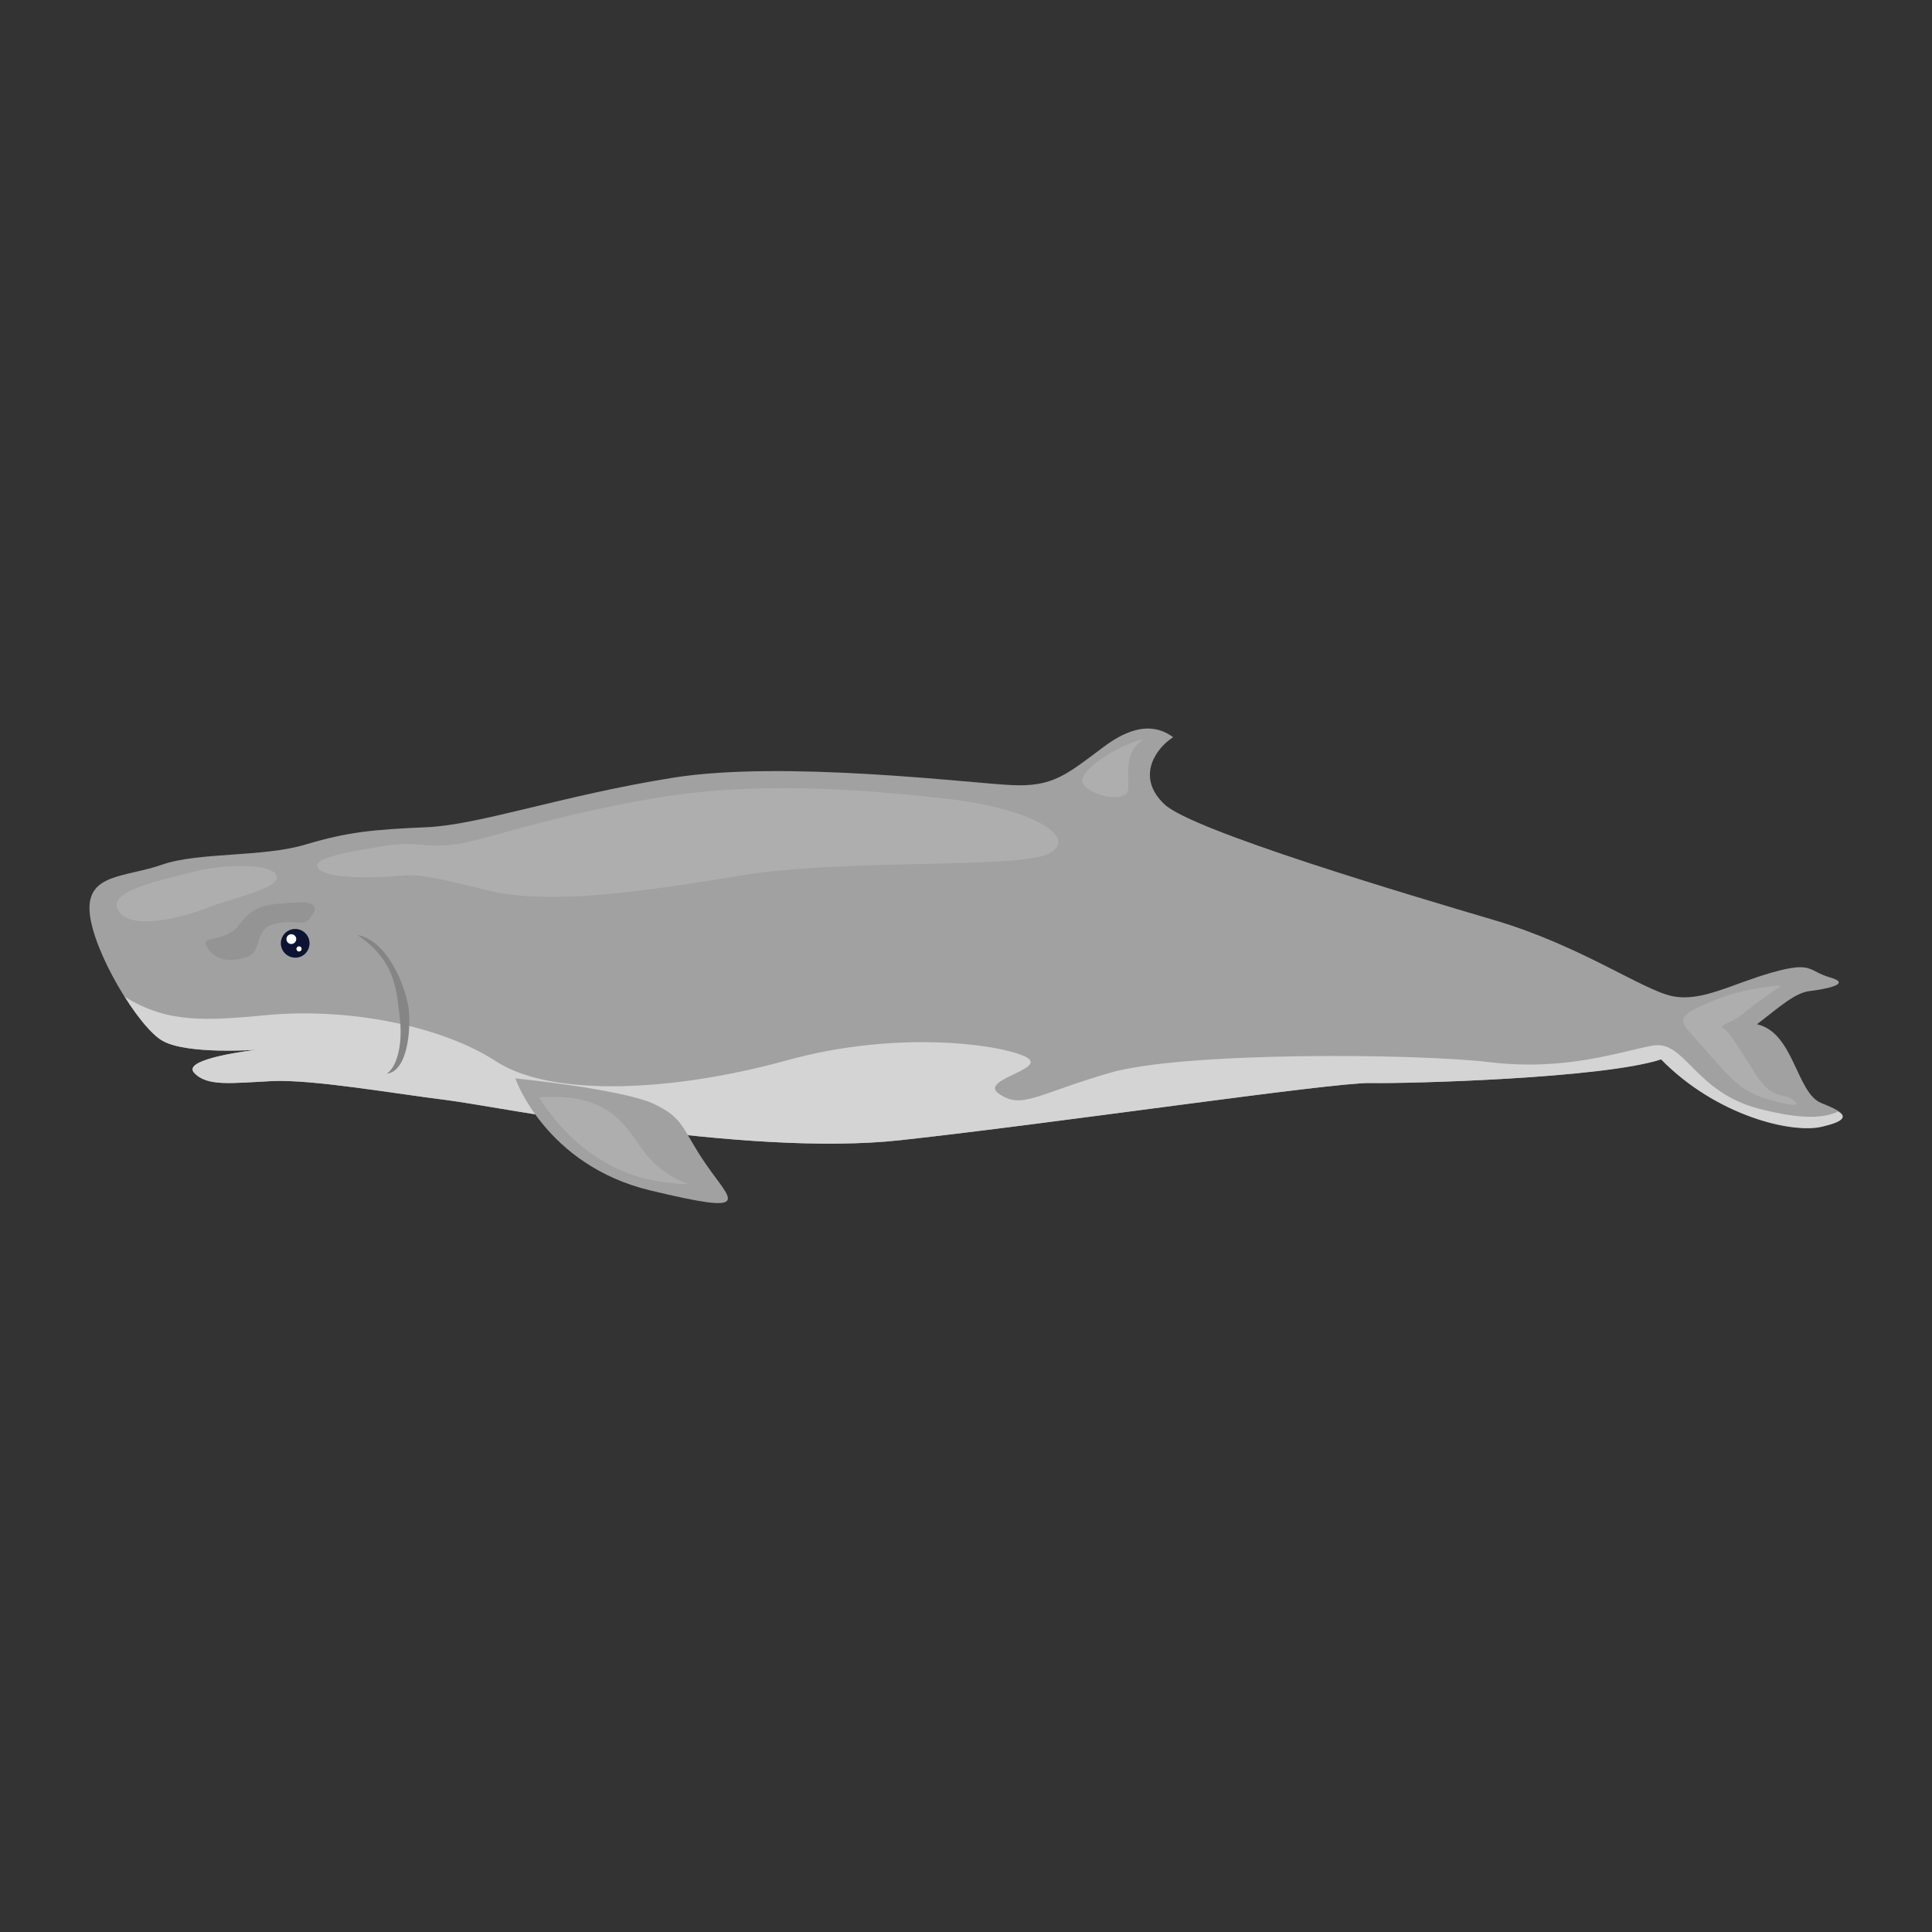 <svg xmlns="http://www.w3.org/2000/svg" xmlns:xlink="http://www.w3.org/1999/xlink" id="OBJECTS" x="0px" y="0px" width="500px" height="500px" viewBox="0 0 500 500" xml:space="preserve"><rect x="0" y="0" width="500" height="500" fill="#333333" stroke="none"/><g id="g1322" transform="translate(0,9.984)">	<path fill="#A1A1A1" d="M261.8,193.2c-10.7-0.5-59-6.5-87.7-1.9c-28.7,4.6-50,12.2-63.7,12.8c-13.8,0.6-20.4,1.2-31.4,4.5  s-27.7,1.9-37.1,5.2s-19.5,2.2-18.7,12.3s12.5,29.7,18.9,33.3c6.4,3.6,24.3,2.3,24.3,2.3s-19.5,2.2-16.2,5.9  c3.3,3.7,9.8,2.7,20.2,2.2c10.4-0.5,32.1,3.3,45.1,4.9s77.3,14.8,117.5,10.4s111.3-14.9,121.5-14.8c10.1,0.2,60.3-1.2,75.4-6.2  c14.3,14.6,33.9,19.3,41.7,17.4c7.9-1.9,6.3-3.4-0.2-6c-6.5-2.5-7.1-18.3-16.7-20.4c5.5-4.2,9.8-8.2,13.7-8.6  c3.9-0.5,11.1-1.8,5.3-3.5c-5.9-1.7-4.5-4.3-15.1-1.3c-10.6,3-18.2,7.7-25.9,6.1c-7.8-1.7-23.8-13.1-45.8-19.6  c-22-6.5-78.3-23.2-85.5-30c-7.3-6.8-2.7-14.2,2.2-17.4c-6.6-4.9-13.7-0.7-18.1,2.6h0C275.9,190.6,272.4,193.7,261.8,193.2z"></path>	<path fill="#D4D4D4" d="M265.6,263.6c-5.8-3.1-32.8-7.3-62.2,0.9c-29.5,8.1-60.7,9.5-75,0.2c-14.3-9.3-38.4-13.9-59.1-12  c-16,1.5-25.8,2.2-37-4.7c3.4,5.4,7.1,9.9,9.8,11.4c6.4,3.6,24.3,2.3,24.3,2.3s-19.5,2.2-16.2,5.9c3.3,3.7,9.8,2.7,20.2,2.2  c10.4-0.5,32.1,3.3,45.1,4.9c13,1.6,77.3,14.8,117.5,10.4s111.3-14.9,121.5-14.8c10.1,0.2,60.3-1.2,75.4-6.1  c14.3,14.6,33.9,19.3,41.7,17.4c5.5-1.3,6.3-2.5,4.1-3.9c-3.6,1.6-9,2.2-20.3-0.7c-16.9-4.3-19.2-17.8-27.6-16.4  c-8.4,1.5-22.5,6.7-42.3,4.3c-19.7-2.3-79.7-2.7-98.4,2.8c-18.8,5.5-22.6,9.4-28.4,5.5C252.7,269.4,271.4,266.8,265.6,263.6z"></path>	<path fill="#A1A1A1" d="M168.3,298.1c27.1,6.5,21,2.8,14.6-6.5c-6.5-9.3-5.6-12.1-13.7-15.9c-8.1-3.8-35.8-6.6-35.8-6.6  C133.3,269.1,141.2,291.6,168.3,298.1z"></path>	<g id="g1" transform="translate(228.308,53.203)">		<g id="g1212-0-9-0-3" transform="matrix(0.453,0,0,0.453,710.825,442.728)">			<path fill="#0D1433" d="M-1896.3-577.9c0-4.5-3.7-8.2-8.2-8.2c-4.5,0-8.2,3.7-8.2,8.2c0,4.5,3.7,8.2,8.2,8.2    C-1900-569.6-1896.3-573.3-1896.3-577.9z"></path>			<path fill="#0D1433" d="M-1900.8-577.9c0-2.1-1.7-3.8-3.8-3.8c-2.1,0-3.8,1.7-3.8,3.8c0,2.1,1.7,3.8,3.8,3.8    C-1902.5-574.1-1900.8-575.8-1900.8-577.9z"></path>			<path fill="#FFFFFF" d="M-1903.9-580.3c0-1.6-1.3-2.8-2.8-2.8c-1.6,0-2.8,1.3-2.8,2.8c0,1.6,1.3,2.8,2.8,2.8    C-1905.2-577.5-1903.9-578.8-1903.9-580.3z"></path>			<path fill="#FFFFFF" d="M-1900.8-574.7c0-0.8-0.7-1.5-1.5-1.5c-0.8,0-1.5,0.7-1.5,1.5c0,0.8,0.7,1.5,1.5,1.5    C-1901.5-573.2-1900.8-573.9-1900.8-574.7z"></path>		</g>	</g>	<path fill="#858585" d="M100.1,267.9c5.5-0.7,6.2-11.6,5.7-16.5c-0.5-4.9-5-17.9-13.3-19.4v0c9.9,6.6,10.1,14.4,10.9,20.9  C104.3,259.5,103,265.9,100.1,267.9z"></path>	<path opacity="0.46" fill="#858585" d="M64.1,237.6c3.8-1.3,1.6-6.9,6.6-8.4c5.1-1.5,7.8,0.7,9.3-1.3c1.6-2,2.8-3.7-1.2-4.4  c-11.5,0.4-13.2,1.1-17,6c-3.8,4.8-10.5,2.2-8.1,5.9C56.3,239.1,60.3,238.9,64.1,237.6z"></path>	<path opacity="0.27" fill="#D4D4D4" d="M53.5,225c6.9-2.7,17.5-4.7,18.1-7.7c0.6-2.9-8-4.3-19.7-2.1c-9.9,2.6-24.3,5.2-21.3,10.4  C33.6,230.9,46.6,227.7,53.5,225z"></path>	<path opacity="0.27" fill="#D4D4D4" d="M82.6,215c3.1,2.9,17.3,2,21.8,1.6c4.4-0.3,6.9,0.2,22.1,3.9c15.3,3.7,38,0.6,65.2-3.9  c27.2-4.5,71.8-1.6,79.8-5.7c8-4.2-4.8-11.7-26-14.1c-21.2-2.4-49.7-4.9-77.3,0c-27.6,4.8-43.6,11-50.9,11.8  c-7.3,0.8-9.1-0.7-16.2,0.1l0,0C90.9,210.3,79.5,212.1,82.6,215z"></path>	<path opacity="0.27" fill="#D4D4D4" d="M296.1,181.2c-7.2,1.8-18.3,8.9-15.6,12c2.6,3.1,10.7,4.4,11.4,1.4  C292.5,191.5,290.3,184.8,296.1,181.2z"></path>	<path opacity="0.27" fill="#D4D4D4" d="M178.3,296.5c0,0-7.4-2.1-12.5-9.6c-5.1-7.6-10-14-26.3-12.9c9,14.1,19.7,18.7,25.8,20.6  C171.4,296.4,178.3,296.5,178.3,296.5z"></path>	<path opacity="0.27" fill="#D4D4D4" d="M451.3,252.2c2.6-2.3,9.7-7.1,9.7-7.1s-7.9,0.1-16.8,3.6c-8.9,3.6-10.4,4.7-6.7,8.7l0,0  c9,9.9,11.7,14.5,19.1,16.8c7.4,2.3,10,2.2,7.3,0.4c-2.8-1.9-5.2,0.1-9.5-6.5c-4.3-6.7-6.8-11.1-8.4-11.9  C444.3,255.4,448.7,254.6,451.3,252.2z"></path></g></svg>
